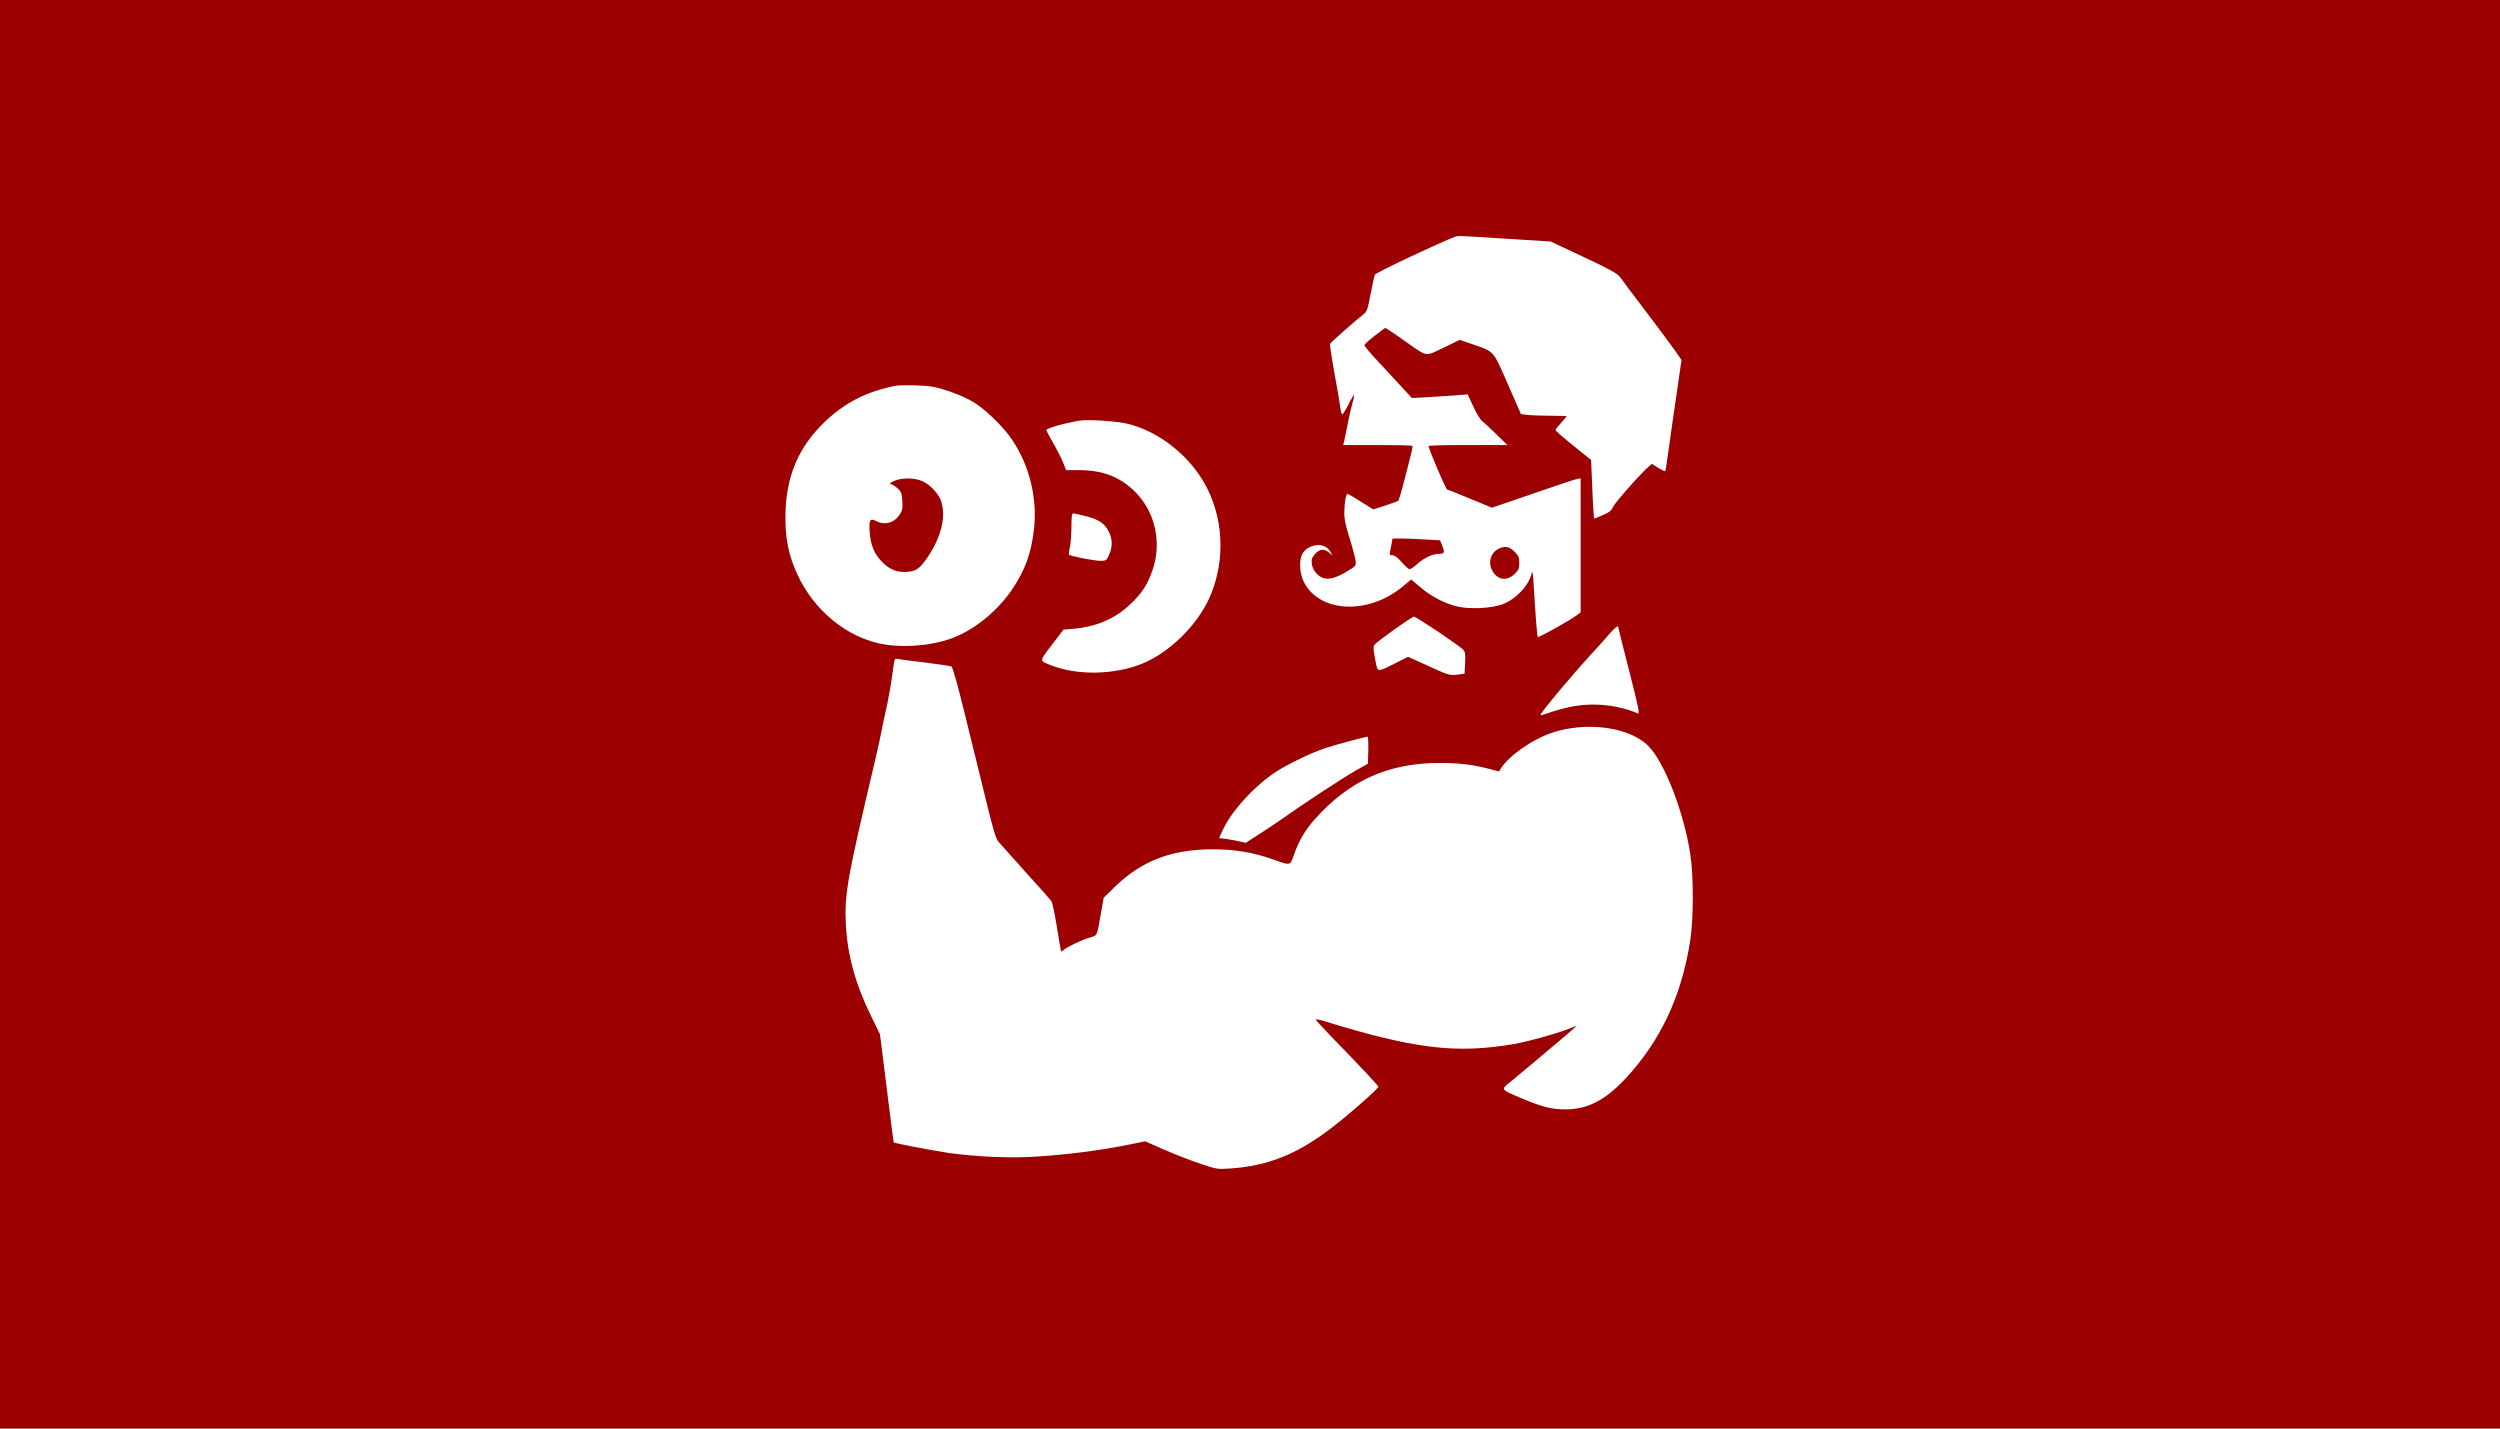 <?xml version="1.0" encoding="UTF-8" standalone="no"?>
<svg
   version="1.0"
   width="1792pt"
   height="1024pt"
   viewBox="0 0 1792 1024"
   preserveAspectRatio="xMidYMid"
   id="svg4"
   sodipodi:docname="workout_logo_5.svg"
   inkscape:version="1.3 (0e150ed, 2023-07-21)"
   xmlns:inkscape="http://www.inkscape.org/namespaces/inkscape"
   xmlns:sodipodi="http://sodipodi.sourceforge.net/DTD/sodipodi-0.dtd"
   xmlns="http://www.w3.org/2000/svg"
   xmlns:svg="http://www.w3.org/2000/svg">
  <defs
     id="defs4" />
  <sodipodi:namedview
     id="namedview4"
     pagecolor="#ffffff"
     bordercolor="#000000"
     borderopacity="0.25"
     inkscape:showpageshadow="2"
     inkscape:pageopacity="0.0"
     inkscape:pagecheckerboard="0"
     inkscape:deskcolor="#d1d1d1"
     inkscape:document-units="pt"
     inkscape:zoom="0.098772321"
     inkscape:cx="1189.6045"
     inkscape:cy="678.32768"
     inkscape:window-width="1800"
     inkscape:window-height="1097"
     inkscape:window-x="0"
     inkscape:window-y="44"
     inkscape:window-maximized="1"
     inkscape:current-layer="g4"
     inkscape:export-bgcolor="#ffffffff" />
  <g
     transform="matrix(0.1,0,0,-0.1,0,1024)"
     fill="#000000"
     stroke="none"
     id="g4"
     inkscape:label="g4">
    <path
       d="M 0,5120 V 0 h 8960 8960 v 5120 5120 H 8960 0 Z m 10795,3409 320,-20 238,-112 c 189,-89 242,-118 260,-144 12,-17 96,-129 188,-250 91,-120 185,-246 209,-281 l 43,-62 -32,-223 c -18,-122 -44,-300 -57,-396 -13,-96 -25,-176 -28,-178 -2,-2 -21,6 -43,19 -21,14 -43,28 -50,32 -14,8 -270,-275 -285,-315 -6,-18 -25,-33 -66,-50 -31,-13 -59,-25 -63,-27 -4,-2 -11,93 -15,209 l -9,212 -80,64 c -126,101 -175,144 -175,151 0,4 18,27 40,51 22,24 40,45 40,47 0,2 -53,4 -119,4 -65,0 -139,3 -164,6 l -45,6 -95,217 c -108,246 -93,229 -263,287 l -80,28 -116,-56 c -135,-65 -113,-68 -266,39 -53,38 -109,76 -125,86 l -28,17 -74,-56 c -41,-31 -75,-62 -75,-68 0,-7 46,-62 103,-122 56,-61 133,-143 170,-184 l 68,-73 112,6 c 62,4 151,10 199,13 l 88,7 42,-89 c 22,-49 51,-95 62,-103 12,-8 57,-50 101,-93 l 80,-78 h -282 c -156,0 -283,-3 -283,-7 0,-22 125,-313 134,-313 6,0 80,-29 165,-65 l 155,-64 100,34 c 56,19 184,63 286,98 102,35 200,68 218,72 l 32,7 v -481 -480 l -32,-24 c -51,-38 -269,-159 -275,-153 -5,5 -15,132 -29,361 -5,88 -9,120 -14,98 -19,-87 -112,-187 -209,-224 -77,-30 -242,-38 -331,-15 -91,24 -180,70 -258,136 l -67,56 -64,-53 c -252,-207 -609,-183 -711,49 -25,58 -28,143 -6,186 20,39 68,65 118,65 40,0 71,-20 90,-58 10,-18 8,-18 -14,3 -35,32 -71,28 -103,-10 -22,-26 -26,-39 -22,-71 7,-48 48,-94 93,-103 41,-8 93,9 167,55 58,36 59,36 53,76 -3,22 -22,94 -43,160 -27,86 -38,137 -37,180 0,70 12,135 23,135 4,0 48,-25 96,-56 l 89,-55 85,27 c 48,16 89,31 94,34 4,4 26,78 48,166 56,217 57,222 51,228 -3,4 -115,6 -250,6 h -244 l 6,23 c 3,12 15,69 26,127 11,58 27,127 35,154 9,27 13,51 11,54 -3,2 -21,-28 -40,-67 -20,-39 -40,-71 -45,-71 -4,0 -11,25 -15,55 -3,30 -22,141 -42,246 -19,106 -33,198 -30,204 4,11 172,159 239,212 25,19 31,36 52,148 13,69 27,131 31,137 10,16 470,233 574,271 23,8 26,8 365,-14 z M 6679,7469 c 81,-13 222,-65 297,-110 74,-44 190,-153 254,-237 142,-187 210,-444 181,-681 -21,-173 -63,-287 -156,-426 -103,-152 -265,-286 -421,-346 -158,-61 -383,-77 -541,-39 -265,63 -496,275 -602,550 -44,112 -61,213 -61,351 0,287 90,504 288,691 143,134 292,210 497,252 41,8 202,5 264,-5 z m 1415,-269 c 237,-64 457,-248 566,-474 115,-239 118,-531 8,-774 -89,-197 -287,-390 -480,-469 -198,-80 -460,-86 -648,-14 -93,36 -93,27 0,149 l 83,109 71,6 c 163,14 299,72 406,174 85,79 124,140 161,246 69,197 19,419 -125,562 -108,107 -231,155 -402,155 h -92 l -22,55 c -12,30 -44,93 -71,140 -27,47 -49,88 -49,91 0,13 103,44 230,68 62,12 287,-3 364,-24 z m -310,-660 c 93,-24 136,-53 165,-113 26,-54 26,-109 1,-164 -18,-41 -21,-43 -63,-43 -42,0 -214,33 -224,44 -3,2 0,28 6,56 6,28 11,94 11,145 0,70 3,95 13,95 6,0 48,-9 91,-20 z m 2522,-826 c 87,-59 168,-116 179,-128 18,-18 20,-31 17,-98 l -4,-77 -54,-7 c -53,-6 -61,-4 -203,61 l -148,67 -89,-45 c -139,-69 -128,-71 -147,29 -13,65 -14,90 -6,101 26,30 267,202 285,203 6,0 82,-48 170,-106 z m 1294,29 c 0,-5 36,-147 79,-316 63,-246 76,-307 62,-301 -155,65 -336,81 -498,44 -54,-12 -120,-31 -147,-42 -27,-10 -51,-16 -54,-14 -7,8 217,277 367,440 37,39 90,99 120,134 50,57 71,73 71,55 z M 6640,5490 c 96,-12 178,-25 182,-28 3,-4 20,-57 37,-118 28,-103 59,-230 217,-874 44,-181 63,-242 82,-265 14,-16 102,-115 196,-219 94,-103 176,-196 183,-206 6,-9 24,-93 39,-186 15,-93 28,-171 30,-173 2,-2 12,3 21,12 23,20 132,72 189,88 50,15 46,6 74,164 l 21,120 83,81 c 190,184 406,266 696,266 164,0 295,-22 440,-74 121,-43 117,-44 144,32 35,101 81,180 149,256 247,278 527,405 895,405 140,0 236,-11 351,-41 l 76,-20 14,23 c 59,91 217,202 358,252 248,86 560,46 697,-91 117,-117 255,-472 302,-775 24,-156 24,-462 0,-617 -61,-402 -215,-728 -470,-999 -141,-150 -267,-214 -421,-215 -97,-1 -175,18 -315,78 -159,67 -156,61 -74,127 38,31 108,89 155,129 47,40 136,115 198,167 61,51 111,95 111,96 0,2 -26,-8 -59,-21 -82,-33 -290,-91 -391,-108 -416,-71 -716,-34 -1373,169 -27,8 -47,10 -45,5 2,-5 48,-55 103,-112 229,-236 345,-360 345,-368 0,-15 -238,-223 -358,-312 -238,-177 -438,-255 -705,-274 -89,-6 -96,-5 -212,34 -66,22 -182,67 -258,100 l -138,61 -149,-30 c -191,-37 -409,-65 -627,-79 -186,-13 -420,-3 -628,25 -110,16 -394,70 -399,76 -1,2 -24,177 -50,389 l -48,385 -63,130 c -114,231 -171,440 -182,660 -10,217 9,325 207,1163 21,92 42,185 46,207 3,22 17,85 29,140 23,98 47,237 60,343 7,51 8,53 34,48 14,-3 105,-15 201,-26 z m 3168,-627 -3,-97 -90,-51 c -84,-47 -407,-260 -502,-329 -23,-17 -96,-66 -162,-109 l -121,-78 -74,16 c -42,8 -84,15 -96,15 -11,0 -20,2 -20,5 0,3 15,36 34,74 68,134 223,301 371,398 82,54 260,140 359,172 63,21 281,79 299,81 4,0 6,-44 5,-97 z"
       id="path1"
       style="fill:#9c0000;fill-opacity:1" />
    <path
       d="m 9975,6343 c -3,-21 -9,-48 -12,-60 -4,-19 -1,-23 18,-23 16,0 38,-16 67,-50 24,-28 49,-50 56,-50 8,0 31,16 52,35 51,46 112,75 157,75 42,0 45,10 23,64 l -14,33 -107,6 c -60,4 -136,7 -170,7 h -63 z"
       id="path2"
       style="fill:#9c0000;fill-opacity:1" />
    <path
       d="m 10738,6304 c -58,-31 -74,-107 -35,-165 40,-60 104,-64 158,-9 24,23 29,37 29,75 0,40 -5,52 -34,81 -38,38 -73,43 -118,18 z"
       id="path3"
       style="fill:#9c0000;fill-opacity:1" />
    <path
       d="m 6405,6791 c -22,-11 -32,-20 -23,-20 10,-1 32,-14 50,-30 28,-25 32,-35 36,-92 3,-55 0,-69 -20,-99 -40,-59 -107,-77 -170,-44 -43,22 -50,7 -44,-84 7,-88 33,-153 84,-205 52,-55 101,-77 164,-77 70,1 100,16 141,70 115,152 161,311 125,432 -15,52 -74,118 -130,146 -58,29 -155,30 -213,3 z"
       id="path4"
       style="fill:#9c0000;fill-opacity:1" />
  </g>
</svg>

